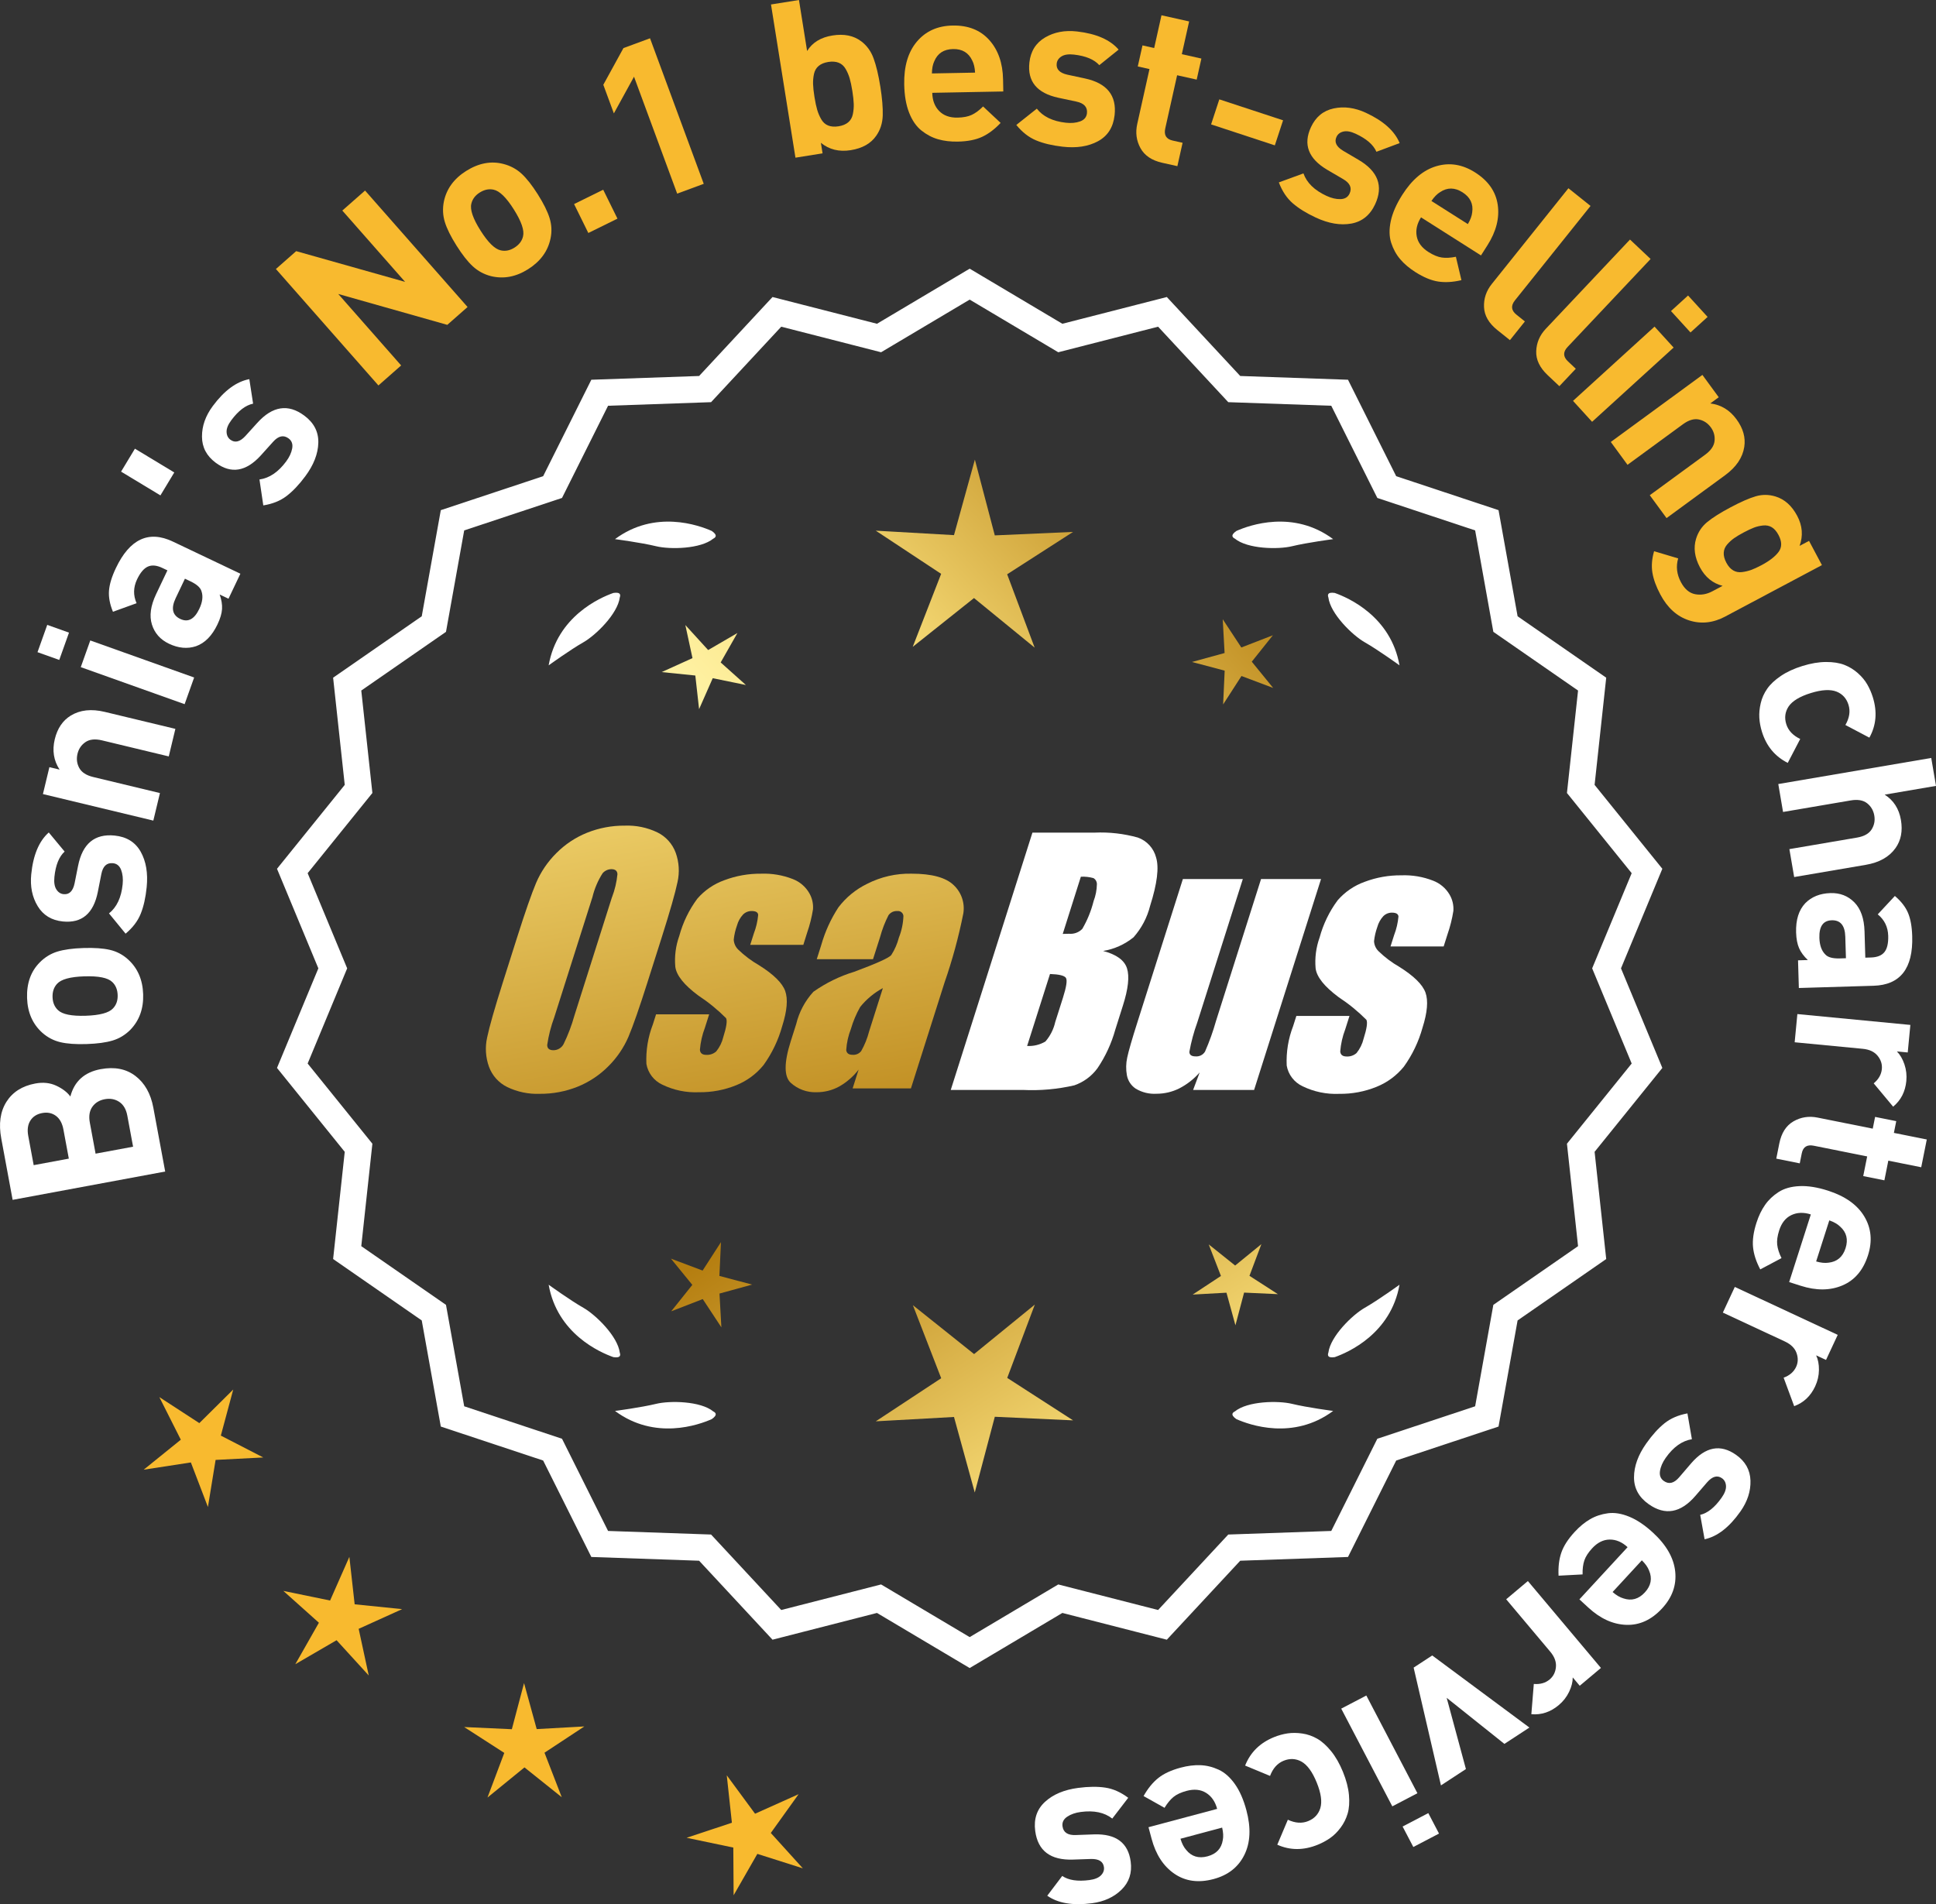 <?xml version="1.0" encoding="UTF-8"?>
<svg id="Layer_2" data-name="Layer 2" xmlns="http://www.w3.org/2000/svg" xmlns:xlink="http://www.w3.org/1999/xlink" viewBox="0 0 175.307 172.449">
  <rect x="0" y="0" width="175.307" height="172.449" fill="#333333" stroke="none"/>
  <defs>
    <style>
      .cls-1 {
        fill: url(#linear-gradient-8);
      }

      .cls-2 {
        fill: url(#linear-gradient-7);
      }

      .cls-3 {
        fill: url(#linear-gradient-5);
      }

      .cls-4 {
        fill: url(#linear-gradient-6);
      }

      .cls-5 {
        fill: url(#linear-gradient-9);
      }

      .cls-6 {
        fill: url(#linear-gradient-4);
      }

      .cls-7 {
        fill: url(#linear-gradient-3);
      }

      .cls-8 {
        fill: url(#linear-gradient-2);
      }

      .cls-9 {
        fill: url(#linear-gradient);
      }

      .cls-10 {
        fill: #f8ba2f;
      }

      .cls-11 {
        fill: #fff;
      }
    </style>
    <linearGradient id="linear-gradient" x1="114.158" y1="197.322" x2="62.732" y2="114.803" gradientUnits="userSpaceOnUse">
      <stop offset="0" stop-color="#f9df7b"/>
      <stop offset=".279" stop-color="#b57e10"/>
      <stop offset=".323" stop-color="#c89d38"/>
      <stop offset=".417" stop-color="#efda86"/>
      <stop offset=".46" stop-color="#fff3a6"/>
      <stop offset=".642" stop-color="#f9df7b"/>
      <stop offset="1" stop-color="#b57e10"/>
    </linearGradient>
    <linearGradient id="linear-gradient-2" x1="127.405" y1="189.066" x2="75.98" y2="106.547" xlink:href="#linear-gradient"/>
    <linearGradient id="linear-gradient-3" x1="148.932" y1="175.651" x2="97.507" y2="93.131" xlink:href="#linear-gradient"/>
    <linearGradient id="linear-gradient-4" x1="48.72" y1="65.272" x2="80.412" y2="236.29" gradientUnits="userSpaceOnUse">
      <stop offset="0" stop-color="#f9df7b"/>
      <stop offset=".279" stop-color="#b57e10"/>
      <stop offset=".284" stop-color="#e5c25b"/>
      <stop offset=".286" stop-color="#f9df7b"/>
      <stop offset=".46" stop-color="#fff3a6"/>
      <stop offset=".642" stop-color="#f9df7b"/>
      <stop offset="1" stop-color="#b57e10"/>
    </linearGradient>
    <linearGradient id="linear-gradient-5" x1="61.228" y1="62.954" x2="92.92" y2="233.972" xlink:href="#linear-gradient-4"/>
    <linearGradient id="linear-gradient-6" x1="73.853" y1="60.614" x2="105.545" y2="231.633" xlink:href="#linear-gradient-4"/>
    <linearGradient id="linear-gradient-7" x1="53.167" y1="114.673" x2="118.943" y2="53.68" xlink:href="#linear-gradient"/>
    <linearGradient id="linear-gradient-8" x1="30.948" y1="90.711" x2="96.724" y2="29.719" xlink:href="#linear-gradient"/>
    <linearGradient id="linear-gradient-9" x1="38.004" y1="98.32" x2="103.78" y2="37.328" xlink:href="#linear-gradient"/>
  </defs>
  <g id="Layer_1-2" data-name="Layer 1">
    <g>
      <g>
        <polygon class="cls-10" points="21.119 125.84 18.05 128.882 14.428 126.525 16.373 130.384 13.012 133.1 17.283 132.443 18.828 136.479 19.523 132.214 23.838 131.992 19.997 130.013 21.119 125.84"/>
        <polygon class="cls-10" points="32.115 145.29 31.635 140.995 29.89 144.948 25.657 144.077 28.877 146.959 26.741 150.716 30.477 148.543 33.39 151.736 32.478 147.511 36.414 145.728 32.115 145.29"/>
        <polygon class="cls-10" points="48.599 156.592 47.453 152.425 46.348 156.603 42.031 156.406 45.663 158.748 44.141 162.792 47.49 160.062 50.867 162.76 49.305 158.73 52.914 156.352 48.599 156.592"/>
        <polygon class="cls-10" points="69.797 165.999 72.314 162.487 68.372 164.256 65.809 160.776 66.274 165.073 62.173 166.435 66.402 167.321 66.43 171.642 68.579 167.893 72.698 169.202 69.797 165.999"/>
      </g>
      <g>
        <path class="cls-11" d="M87.805,150.701l-8.345-4.961-9.405,2.409-6.61-7.111-9.703-.338-4.338-8.685-9.214-3.058-1.716-9.556-7.98-5.53,1.046-9.652-6.098-7.554,3.723-8.967-3.723-8.967,6.098-7.554-1.046-9.652,7.98-5.53,1.716-9.556,9.214-3.058,4.338-8.685,9.703-.338,6.61-7.111,9.405,2.409,8.345-4.961,8.345,4.961,9.405-2.409,6.61,7.111,9.703.338,4.338,8.685,9.214,3.058,1.716,9.556,7.98,5.53-1.046,9.652,6.098,7.554-3.723,8.967,3.723,8.967-6.098,7.554,1.046,9.652-7.98,5.53-1.716,9.556-9.214,3.058-4.338,8.685-9.703.338-6.61,7.111-9.405-2.409-8.345,4.961ZM79.735,143.825l8.07,4.797,8.07-4.797,9.095,2.329,6.392-6.877,9.383-.327,4.195-8.399,8.91-2.957,1.659-9.241,7.716-5.348-1.011-9.334,5.897-7.305-3.6-8.671,3.6-8.671-5.897-7.305,1.011-9.334-7.716-5.348-1.659-9.241-8.91-2.957-4.195-8.399-9.383-.327-6.392-6.877-9.095,2.329-8.07-4.797-8.07,4.797-9.095-2.329-6.392,6.877-9.383.327-4.195,8.399-8.91,2.957-1.659,9.241-7.716,5.348,1.011,9.334-5.897,7.305,3.6,8.671-3.6,8.671,5.897,7.305-1.011,9.334,7.716,5.348,1.659,9.241,8.91,2.957,4.195,8.399,9.383.327,6.392,6.877,9.095-2.329Z"/>
        <path class="cls-11" d="M87.805,151.063l-8.394-4.99-9.459,2.423-6.647-7.152-9.759-.34-4.363-8.735-9.268-3.076-1.726-9.61-8.025-5.562,1.052-9.708-6.134-7.598,3.745-9.018-3.745-9.018,6.134-7.598-1.052-9.708,8.025-5.562,1.726-9.61,9.268-3.076,4.363-8.735,9.759-.34,6.647-7.152,9.459,2.423,8.394-4.99,8.393,4.99,9.459-2.423,6.647,7.152,9.759.34,4.364,8.735,9.267,3.076,1.726,9.61,8.025,5.562-1.052,9.708,6.134,7.598-3.744,9.018,3.744,9.018-6.134,7.598,1.052,9.708-8.025,5.562-1.726,9.61-9.267,3.076-4.364,8.735-9.759.34-6.647,7.152-9.459-2.423-8.393,4.99ZM79.507,145.407l8.298,4.933,8.297-4.933,9.352,2.395,6.571-7.07,9.647-.336,4.313-8.636,9.161-3.041,1.706-9.501,7.934-5.499-1.04-9.597,6.063-7.511-3.701-8.915,3.701-8.915-6.063-7.511,1.04-9.597-7.934-5.499-1.706-9.501-9.161-3.041-4.313-8.636-9.647-.336-6.571-7.07-9.352,2.395-8.297-4.933-8.298,4.933-9.352-2.395-6.571,7.07-9.647.336-4.312,8.636-9.162,3.041-1.706,9.501-7.934,5.499,1.04,9.597-6.063,7.511,3.702,8.915-3.702,8.915,6.063,7.511-1.04,9.597,7.934,5.499,1.706,9.501,9.162,3.041,4.312,8.636,9.647.336,6.571,7.07,9.352-2.395ZM87.805,148.984l-8.118-4.826-9.148,2.343-6.43-6.917-9.438-.329-4.221-8.448-8.963-2.975-1.669-9.295-7.763-5.38,1.018-9.389-5.933-7.348,3.622-8.722-3.622-8.722,5.933-7.348-1.018-9.389,7.763-5.38,1.669-9.295,8.963-2.975,4.221-8.448,9.438-.329,6.43-6.917,9.148,2.343,8.118-4.826,8.117,4.826,9.148-2.343,6.43,6.917,9.438.329,4.221,8.448,8.964,2.975,1.668,9.295,7.763,5.38-1.018,9.389,5.933,7.349-3.622,8.722,3.622,8.722-5.933,7.349,1.018,9.389-7.763,5.38-1.668,9.295-8.964,2.975-4.221,8.448-9.438.329-6.43,6.917-9.148-2.343-8.117,4.826ZM79.783,143.492l8.022,4.769,8.021-4.769,9.041,2.315,6.354-6.835,9.327-.325,4.17-8.349,8.858-2.94,1.648-9.186,7.671-5.316-1.006-9.278,5.862-7.262-3.579-8.619,3.579-8.619-5.862-7.262,1.006-9.278-7.671-5.316-1.648-9.186-8.858-2.94-4.17-8.349-9.327-.325-6.354-6.835-9.041,2.315-8.021-4.769-8.022,4.769-9.041-2.315-6.354,6.835-9.327.325-4.17,8.349-8.857,2.94-1.649,9.186-7.671,5.316,1.006,9.278-5.862,7.262,3.579,8.619-3.579,8.619,5.862,7.262-1.006,9.278,7.671,5.316,1.649,9.186,8.857,2.94,4.17,8.349,9.327.325,6.354,6.835,9.041-2.315Z"/>
      </g>
      <g>
        <polygon class="cls-9" points="65.143 115.552 65.284 112.491 63.623 115.066 60.755 113.987 62.691 116.362 60.778 118.756 63.635 117.649 65.321 120.207 65.151 117.148 68.106 116.336 65.143 115.552"/>
        <polygon class="cls-8" points="93.704 118.147 88.205 122.629 82.663 118.201 85.226 124.816 79.302 128.719 86.385 128.325 88.266 135.165 90.081 128.307 97.168 128.632 91.206 124.787 93.704 118.147"/>
        <polygon class="cls-7" points="113.14 115.542 114.219 112.674 111.844 114.61 109.45 112.697 110.557 115.554 107.998 117.24 111.058 117.07 111.87 120.024 112.654 117.062 115.715 117.202 113.14 115.542"/>
      </g>
      <g>
        <path class="cls-11" d="M111.813,127.826c-.114.057-.184.124-.207.201-.001.001-.002.002-.003.003.001 0.0.001 0.0.002.001-.036.131.066.291.35.488,1.179.524,5.149,1.947,8.764-.74,0,0-2.348-.308-3.726-.643-1.249-.304-4.027-.256-5.179.691Z"/>
        <path class="cls-11" d="M120.273,122.788c0.0.001-0.0.003,0,.004.001-0.0.001-0.0.002-.001.063.12.248.166.589.115,1.217-.428,5.08-2.121,5.862-6.557,0,0-1.918,1.389-3.15,2.091-1.117.637-3.103,2.579-3.29,4.059-.043.12-.049.217-.013.288Z"/>
      </g>
      <g>
        <path class="cls-11" d="M64.594,127.826c.114.057.184.124.207.201.001.001.002.002.003.003-.001 0-.001 0-.002.001.036.131-.066.291-.35.488-1.179.524-5.149,1.947-8.764-.74,0,0,2.348-.308,3.726-.643,1.249-.304,4.027-.256,5.179.691Z"/>
        <path class="cls-11" d="M56.134,122.788c-0.0.001 0.0.003,0,.004-.001-0-.001-0-.002-.001-.063.12-.248.166-.589.115-1.217-.428-5.08-2.121-5.862-6.557,0,0,1.918,1.389,3.15,2.091,1.117.637,3.103,2.579,3.29,4.059.043.12.049.217.013.288Z"/>
      </g>
      <g>
        <path class="cls-11" d="M64.594,48.779c.114-.057.184-.124.207-.201.001-.001.002-.002.003-.003-.001-0-.001-0-.002-.001.036-.131-.066-.291-.35-.488-1.179-.524-5.149-1.947-8.764.74,0,0,2.348.308,3.726.643,1.249.304,4.027.256,5.179-.691Z"/>
        <path class="cls-11" d="M56.134,53.817c-0-.001 0-.003,0-.004-.001 0-.001 0-.002.001-.063-.12-.248-.166-.589-.115-1.217.428-5.08,2.121-5.862,6.557,0,0,1.918-1.389,3.15-2.091,1.117-.637,3.103-2.579,3.29-4.059.043-.12.049-.217.013-.288Z"/>
      </g>
      <g>
        <path class="cls-11" d="M111.813,48.779c-.114-.057-.184-.124-.207-.201-.001-.001-.002-.002-.003-.003.001-0.0.001-0.0.002-.001-.036-.131.066-.291.35-.488,1.179-.524,5.149-1.947,8.764.74,0,0-2.348.308-3.726.643-1.249.304-4.027.256-5.179-.691Z"/>
        <path class="cls-11" d="M120.273,53.817c0-.001-0-.003,0-.004.001 0.0.001 0.0.002.001.063-.12.248-.166.589-.115,1.217.428,5.08,2.121,5.862,6.557,0,0-1.918-1.389-3.15-2.091-1.117-.637-3.103-2.579-3.29-4.059-.043-.12-.049-.217-.013-.288Z"/>
      </g>
      <g id="Group_4" data-name="Group 4">
        <g id="Group_1" data-name="Group 1">
          <path id="Path_1" data-name="Path 1" class="cls-6" d="M58.646,88.909c-.743,2.341-1.321,3.999-1.734,4.975-.429.998-1.045,1.904-1.814,2.67-.793.803-1.741,1.435-2.787,1.858-1.09.438-2.256.658-3.431.648-1.017.039-2.027-.171-2.945-.611-.769-.376-1.363-1.035-1.657-1.839-.308-.854-.365-1.778-.165-2.663.198-.958.677-2.638,1.438-5.039l1.265-3.987c.743-2.341,1.321-3.999,1.734-4.975.429-.998,1.045-1.904,1.814-2.67.793-.803,1.741-1.435,2.787-1.858,1.091-.437,2.256-.656,3.431-.646,1.017-.039,2.027.171,2.945.611.768.377,1.362,1.036,1.657,1.84.308.854.365,1.778.165,2.663-.198.958-.677,2.637-1.438,5.037l-1.266,3.986ZM55.42,81.251c.255-.669.42-1.369.49-2.082-.014-.303-.197-.454-.548-.454-.305.003-.593.136-.794.366-.426.665-.737,1.397-.922,2.166l-3.456,10.883c-.3.811-.515,1.65-.64,2.506,0,.319.194.476.565.476.383-.001.734-.212.915-.548.408-.836.739-1.708.988-2.604l3.398-10.71.003.003Z"/>
          <path id="Path_2" data-name="Path 2" class="cls-3" d="M72.744,85.567h-4.81l.329-1.035c.208-.538.339-1.102.391-1.676-.018-.234-.216-.351-.592-.351-.295-.003-.578.115-.785.325-.254.277-.438.611-.538.973-.15.416-.25.849-.298,1.289.015.339.158.661.399.9.569.552,1.206,1.031,1.894,1.425,1.317.827,2.106,1.604,2.367,2.33.259.728.172,1.789-.271,3.182-.35,1.263-.919,2.454-1.683,3.518-.654.81-1.504,1.439-2.469,1.829-1.077.439-2.23.656-3.393.64-1.148.051-2.29-.186-3.322-.691-.755-.353-1.289-1.052-1.43-1.873-.055-1.217.143-2.433.582-3.57l.293-.922h4.808l-.384,1.21c-.246.642-.398,1.316-.454,2.001.022.307.216.461.574.461.33.02.655-.092.903-.311.308-.381.527-.826.64-1.302.289-.911.373-1.482.251-1.712-.764-.766-1.605-1.451-2.509-2.045-1.291-.958-1.987-1.829-2.088-2.612-.083-.943.039-1.893.359-2.784.329-1.218.883-2.363,1.634-3.376.659-.761,1.503-1.338,2.45-1.676,1.062-.401,2.19-.6,3.325-.589.978-.037,1.953.127,2.864.483.631.24,1.16.689,1.498,1.273.258.444.376.955.34,1.467-.114.719-.291,1.427-.53,2.114l-.348,1.111v-.008Z"/>
          <path id="Path_3" data-name="Path 3" class="cls-4" d="M79.054,86.867h-5.095l.406-1.28c.343-1.213.869-2.366,1.559-3.42.686-.899,1.573-1.626,2.59-2.122,1.245-.636,2.629-.953,4.027-.922,1.836,0,3.11.347,3.822,1.042.696.657,1.021,1.616.867,2.561-.422,2.122-.99,4.212-1.701,6.255l-3.043,9.588h-5.279l.542-1.701c-.481.626-1.083,1.149-1.771,1.536-.626.339-1.326.515-2.038.512-.862.033-1.703-.275-2.341-.856-.611-.57-.611-1.82,0-3.75l.498-1.571c.264-1.09.8-2.096,1.558-2.923,1.131-.798,2.383-1.411,3.707-1.814,2.019-.75,3.134-1.252,3.343-1.508.313-.488.546-1.023.691-1.584.247-.621.386-1.28.41-1.948-.017-.269-.248-.473-.517-.457-.011.001-.021.002-.032.003-.317-.024-.622.121-.805.381-.322.631-.577,1.295-.761,1.979l-.638,1.997ZM79.945,89.485c-.793.427-1.493,1.009-2.056,1.712-.356.627-.637,1.293-.838,1.986-.24.612-.383,1.257-.424,1.913.033.285.223.432.582.432.297.022.586-.104.772-.337.316-.559.557-1.156.717-1.778l1.247-3.928Z"/>
        </g>
        <g id="Group_3" data-name="Group 3">
          <path id="Path_7" data-name="Path 7" class="cls-11" d="M93.481,75.405h5.641c1.319-.059,2.639.092,3.91.446.817.29,1.437.967,1.654,1.807.278.907.098,2.367-.542,4.379-.264,1.057-.78,2.035-1.503,2.849-.794.644-1.742,1.07-2.751,1.236,1.207.319,1.928.841,2.162,1.576s.11,1.862-.373,3.376l-.684,2.162c-.345,1.246-.89,2.429-1.613,3.501-.526.72-1.258,1.262-2.1,1.554-1.523.352-3.088.492-4.649.417h-6.541l7.396-23.304h-.007ZM95.08,88.204l-2.073,6.522c.579.032,1.154-.108,1.654-.402.44-.507.747-1.115.893-1.771l.691-2.173c.318-.999.411-1.603.278-1.814-.132-.212-.611-.329-1.445-.359l.003-.004ZM97.874,79.395l-1.642,5.183c.245-.011.435-.014.57-.014.446.042.887-.119,1.2-.44.459-.785.804-1.631,1.024-2.513.188-.49.289-1.008.3-1.532.004-.229-.116-.442-.314-.556-.368-.102-.75-.144-1.131-.126l-.007-.002Z"/>
          <path id="Path_8" data-name="Path 8" class="cls-11" d="M119.621,79.609l-6.061,19.1h-5.523l.596-1.588c-.519.596-1.147,1.088-1.851,1.449-.638.318-1.342.484-2.056.483-.66.041-1.318-.12-1.885-.461-.422-.281-.712-.723-.801-1.222-.094-.527-.084-1.068.03-1.591.114-.552.428-1.65.951-3.288l4.09-12.884h5.428l-4.126,12.997c-.313.861-.551,1.747-.713,2.648,0,.278.183.417.56.417.344.031.676-.137.856-.432.396-.901.729-1.829.995-2.776l4.079-12.854h5.428l.003.003Z"/>
          <path id="Path_9" data-name="Path 9" class="cls-11" d="M130.722,85.714h-4.81l.329-1.035c.208-.538.339-1.102.391-1.676-.018-.234-.216-.351-.592-.351-.295-.003-.578.115-.784.325-.254.277-.438.611-.538.973-.15.416-.249.848-.297,1.287.015.339.158.661.399.9.569.553,1.205,1.032,1.893,1.426,1.317.827,2.106,1.604,2.367,2.33.259.728.172,1.789-.271,3.182-.35,1.263-.919,2.454-1.683,3.518-.654.809-1.504,1.439-2.469,1.829-1.077.439-2.23.656-3.393.64-1.148.051-2.29-.186-3.322-.691-.755-.353-1.289-1.052-1.43-1.873-.055-1.217.143-2.433.582-3.57l.293-.922h4.81l-.384,1.211c-.246.642-.398,1.316-.454,2.001.022.307.216.461.574.461.33.02.655-.092.903-.311.308-.381.527-.826.64-1.302.289-.911.373-1.482.251-1.712-.764-.766-1.605-1.451-2.509-2.045-1.291-.958-1.987-1.829-2.088-2.612-.083-.943.039-1.893.359-2.784.329-1.218.883-2.363,1.634-3.376.659-.761,1.503-1.338,2.45-1.676,1.062-.401,2.19-.6,3.325-.589.978-.037,1.953.127,2.864.483.632.239,1.163.689,1.503,1.273.258.444.376.955.34,1.467-.114.719-.291,1.427-.53,2.114l-.351,1.108-.004-.005Z"/>
        </g>
      </g>
      <g>
        <path class="cls-11" d="M9.122,96.826c1.255-.233,2.304-.026,3.146.62.843.646,1.382,1.603,1.617,2.871l1.073,5.781-13.814,2.565-1.028-5.549c-.249-1.332-.093-2.442.465-3.328.559-.886,1.432-1.44,2.621-1.661.699-.13,1.33-.063,1.894.2.564.263.989.589,1.275.978.36-1.378,1.277-2.204,2.752-2.478ZM5.059,101.052c-.349-.257-.763-.34-1.241-.251-.479.089-.834.316-1.067.68-.233.365-.298.832-.191,1.4l.49,2.639,3.182-.591-.49-2.638c-.105-.569-.333-.982-.682-1.238ZM10.795,99.787c-.379-.251-.816-.33-1.309-.239-.491.091-.867.322-1.126.691-.259.369-.334.845-.226,1.427l.521,2.813,3.396-.63-.522-2.813c-.108-.582-.353-.998-.734-1.249Z"/>
        <path class="cls-11" d="M7.556,85.856c.986-.032,1.788.024,2.405.169.616.145,1.161.433,1.636.865.869.788,1.323,1.839,1.366,3.154.042,1.302-.345,2.374-1.159,3.216-.46.462-.992.786-1.598.97-.605.184-1.396.292-2.37.323-.972.031-1.763-.025-2.373-.17-.61-.145-1.16-.433-1.646-.865-.869-.788-1.323-1.833-1.366-3.134-.043-1.341.343-2.42,1.159-3.236.46-.462.988-.785,1.587-.969.601-.184,1.387-.292,2.359-.323ZM7.638,88.42c-1.273.041-2.096.265-2.465.672-.292.312-.431.718-.414,1.218.016.487.18.876.491,1.169.395.382,1.229.552,2.504.511,1.289-.042,2.117-.266,2.485-.673.294-.312.432-.711.415-1.198-.016-.499-.179-.896-.491-1.188-.395-.382-1.235-.552-2.525-.51Z"/>
        <path class="cls-11" d="M10.379,75.671c1.087.109,1.874.598,2.362,1.466.487.869.667,1.938.541,3.208-.095.943-.273,1.745-.539,2.405-.264.661-.722,1.263-1.371,1.806l-1.502-1.836c.705-.564,1.116-1.441,1.236-2.633.05-.497.003-.931-.137-1.303-.142-.371-.39-.574-.743-.61-.562-.056-.912.272-1.05.986l-.322,1.633c-.394,1.944-1.446,2.83-3.162,2.658-1.021-.103-1.781-.565-2.28-1.389-.499-.824-.693-1.785-.583-2.885.173-1.741.704-3.003,1.588-3.787l1.435,1.73c-.51.464-.818,1.233-.926,2.307-.048.484.01.857.176,1.118.164.261.385.406.659.433.511.051.842-.273.991-.972l.318-1.594c.399-2.009,1.502-2.923,3.309-2.742Z"/>
        <path class="cls-11" d="M15.881,66.009l-.599,2.494-6.044-1.453c-.627-.15-1.127-.098-1.499.157s-.613.607-.72,1.055c-.111.46-.059.889.157,1.286s.638.671,1.265.821l6.042,1.453-.599,2.494-9.997-2.403.586-2.437.922.221c-.534-.819-.68-1.733-.437-2.743.235-.985.72-1.701,1.449-2.148.842-.515,1.869-.626,3.085-.334l6.388,1.536Z"/>
        <path class="cls-11" d="M6.248,57.294l-.882,2.472-1.97-.703.882-2.472,1.97.703ZM17.58,61.355l-.862,2.417-9.404-3.354.861-2.416,9.405,3.354Z"/>
        <path class="cls-11" d="M21.767,51.958l-1.076,2.263-.802-.382c.169.473.241.912.217,1.315-.025.404-.162.867-.411,1.389-.491,1.033-1.14,1.694-1.947,1.98-.777.257-1.594.181-2.449-.226-.783-.373-1.297-.953-1.543-1.74-.245-.786-.118-1.702.379-2.748l1.025-2.156-.463-.22c-.511-.243-.947-.283-1.309-.12-.362.163-.687.547-.976,1.153-.344.725-.36,1.446-.045,2.163l-2.139.774c-.284-.688-.404-1.325-.359-1.908.045-.583.252-1.267.626-2.051,1.254-2.637,2.975-3.436,5.16-2.396l6.111,2.908ZM17.245,52.646l-.499-.238-.839,1.764c-.435.915-.296,1.542.416,1.881.7.334,1.275.031,1.721-.907.289-.606.357-1.133.207-1.584-.088-.334-.424-.639-1.006-.916Z"/>
        <path class="cls-11" d="M15.781,42.787l-1.254,2.077-3.563-2.152,1.254-2.078,3.563,2.153Z"/>
        <path class="cls-11" d="M27.55,37.635c.877.651,1.301,1.474,1.274,2.47-.027.996-.42,2.006-1.182,3.03-.564.761-1.131,1.357-1.696,1.788-.565.432-1.267.714-2.104.847l-.347-2.347c.895-.123,1.698-.665,2.412-1.626.298-.401.481-.797.551-1.188s-.039-.692-.324-.904c-.454-.337-.924-.235-1.407.307l-1.114,1.237c-1.336,1.467-2.694,1.686-4.078.659-.825-.612-1.24-1.399-1.245-2.362-.006-.963.32-1.888.979-2.775,1.043-1.405,2.145-2.216,3.308-2.435l.342,2.22c-.675.138-1.335.639-1.978,1.505-.291.391-.432.741-.424,1.05.009.309.123.546.345.711.412.306.861.197,1.349-.326l1.091-1.205c1.374-1.519,2.79-1.738,4.248-.655Z"/>
        <path class="cls-10" d="M42.339,27.803l-1.836,1.617-9.875-2.797,5.696,6.473-2.058,1.812-9.283-10.546,1.837-1.617,9.861,2.782-5.684-6.458,2.059-1.812,9.282,10.546Z"/>
        <path class="cls-10" d="M48.697,17.596c.526.834.884,1.554,1.07,2.159.188.605.216,1.222.083,1.85-.24,1.147-.917,2.072-2.03,2.775-1.1.695-2.221.904-3.36.628-.63-.162-1.179-.458-1.645-.887s-.958-1.056-1.477-1.879c-.521-.823-.873-1.534-1.057-2.134-.184-.599-.214-1.219-.088-1.858.24-1.147.911-2.069,2.013-2.764,1.136-.716,2.261-.929,3.378-.638.63.162,1.177.455,1.64.878.462.424.952,1.048,1.473,1.871ZM46.527,18.965c-.681-1.079-1.29-1.674-1.828-1.786-.417-.094-.837-.008-1.26.258-.411.26-.664.599-.759,1.016-.13.533.146,1.34.826,2.418.688,1.09,1.302,1.691,1.839,1.803.417.095.832.011,1.243-.248.423-.267.681-.609.775-1.026.131-.533-.148-1.345-.837-2.436Z"/>
        <path class="cls-10" d="M55.912,19.801l-2.638,1.3-1.29-2.62,2.637-1.3,1.291,2.62Z"/>
        <path class="cls-10" d="M63.725,16.648l-2.406.888-3.908-10.589-1.824,3.323-.956-2.592,1.823-3.323,2.407-.888,4.864,13.181Z"/>
        <path class="cls-10" d="M79.714,7.837c.167,1.052.24,1.927.219,2.623-.023.696-.219,1.307-.588,1.832-.486.704-1.257,1.14-2.308,1.308-1.054.168-1.955-.054-2.705-.667l.152.955-2.455.392-2.214-13.875,2.532-.404.737,4.618c.478-.769,1.241-1.237,2.294-1.405s1.919.007,2.603.524c.514.384.89.904,1.127,1.559.238.655.439,1.501.605,2.541ZM77.307,9.41c-.009-.311-.053-.701-.126-1.169-.075-.468-.156-.851-.244-1.15s-.209-.583-.366-.851c-.154-.268-.365-.455-.628-.559-.264-.104-.577-.128-.94-.07s-.655.178-.871.359c-.219.182-.359.424-.425.727-.064.303-.092.611-.082.922.01.312.052.701.127,1.169.075.467.156.851.244,1.15.087.299.209.586.366.861s.367.465.631.569c.263.105.576.128.939.07.364-.058.654-.177.872-.359.218-.181.358-.427.422-.737.063-.31.092-.621.081-.932Z"/>
        <path class="cls-10" d="M90.851,8.284l-6.432.122c.012.685.22,1.233.623,1.646.403.414.959.614,1.669.6.526-.01.955-.094,1.288-.251.332-.157.674-.411,1.021-.759l1.588,1.489c-.542.576-1.104.998-1.684,1.266-.581.268-1.312.41-2.192.427-.658.012-1.254-.058-1.79-.213-.536-.154-1.037-.417-1.505-.791-.468-.373-.84-.912-1.116-1.617s-.424-1.558-.443-2.557c-.031-1.644.352-2.938,1.15-3.88.797-.943,1.874-1.427,3.229-1.453,1.406-.027,2.514.41,3.321,1.309.806.899,1.224,2.092,1.251,3.578l.021,1.085ZM88.293,6.576c-.021-.447-.108-.813-.258-1.1-.33-.704-.908-1.049-1.736-1.033-.829.016-1.395.382-1.696,1.098-.14.292-.212.662-.217,1.11l3.907-.074Z"/>
        <path class="cls-10" d="M100.925,10.449c-.124,1.085-.624,1.865-1.499,2.34-.876.476-1.947.641-3.215.495-.941-.108-1.741-.299-2.396-.573-.658-.274-1.254-.74-1.787-1.396l1.857-1.475c.554.713,1.425,1.137,2.614,1.273.497.057.932.017,1.305-.118.373-.136.58-.381.62-.733.065-.562-.259-.917-.97-1.065l-1.628-.346c-1.938-.421-2.809-1.487-2.612-3.199.116-1.02.591-1.772,1.421-2.26.831-.487,1.795-.668,2.893-.542,1.738.199,2.993.748,3.764,1.644l-1.75,1.408c-.458-.516-1.222-.835-2.293-.958-.484-.056-.858-.002-1.121.159-.263.162-.411.38-.443.655-.058.51.262.844.958,1.004l1.59.341c2.003.428,2.9,1.544,2.693,3.348Z"/>
        <path class="cls-10" d="M106.614,15.048l-1.368-.305c-.949-.212-1.608-.656-1.977-1.331-.369-.676-.465-1.405-.29-2.188l1.108-4.969-1.06-.237.427-1.906,1.059.237.661-2.966,2.504.559-.662,2.966,1.772.395-.426,1.907-1.772-.395-1.074,4.814c-.134.604.087.97.665,1.099l.905.202-.473,2.118Z"/>
        <path class="cls-10" d="M115.438,13.165l-5.772-1.899.744-2.268,5.774,1.898-.746,2.268Z"/>
        <path class="cls-10" d="M124.521,18.498c-.461.99-1.181,1.573-2.162,1.75-.98.176-2.05-.005-3.207-.542-.858-.399-1.558-.832-2.095-1.299-.538-.467-.956-1.096-1.256-1.888l2.227-.815c.303.851.996,1.528,2.082,2.031.453.211.879.31,1.276.298.396-.012.669-.178.818-.5.239-.513.044-.952-.586-1.316l-1.438-.841c-1.706-1.01-2.196-2.296-1.472-3.859.432-.931,1.118-1.497,2.061-1.698.941-.201,1.913-.069,2.916.396,1.587.736,2.605,1.651,3.055,2.744l-2.104.786c-.271-.634-.896-1.177-1.875-1.631-.442-.205-.814-.272-1.115-.201-.3.071-.509.231-.625.482-.216.465-.019.883.593,1.254l1.401.824c1.768,1.037,2.268,2.379,1.505,4.026Z"/>
        <path class="cls-10" d="M134.106,23.132l-5.431-3.448c-.366.577-.495,1.15-.389,1.717.108.567.462,1.041,1.061,1.421.445.282.849.449,1.214.501.364.052.788.029,1.271-.069l.502,2.118c-.77.181-1.47.223-2.101.126-.634-.097-1.32-.382-2.064-.854-.557-.353-1.014-.741-1.376-1.165-.361-.424-.635-.921-.819-1.49-.184-.569-.196-1.224-.038-1.965.158-.741.506-1.533,1.042-2.377.881-1.388,1.914-2.255,3.1-2.601,1.188-.346,2.351-.156,3.495.57,1.188.754,1.871,1.729,2.047,2.924s-.134,2.42-.931,3.675l-.582.916ZM132.915,20.295c.229-.385.361-.738.394-1.06.114-.769-.179-1.375-.878-1.82-.7-.444-1.373-.451-2.021-.021-.277.167-.541.436-.793.806l3.299,2.094Z"/>
        <path class="cls-10" d="M136.726,30.804l-1.14-.912c-.771-.617-1.173-1.309-1.206-2.078-.034-.768.2-1.466.7-2.092l6.942-8.674,2.003,1.603-6.844,8.55c-.387.483-.343.914.13,1.292l.771.617-1.356,1.695Z"/>
        <path class="cls-10" d="M141.202,34.974l-1.062-1.002c-.719-.677-1.063-1.4-1.034-2.168.029-.769.318-1.445.869-2.029l7.623-8.081,1.866,1.76-7.515,7.966c-.425.45-.416.882.023,1.298l.718.677-1.489,1.579Z"/>
        <path class="cls-10" d="M144.166,38.2l-1.728-1.896,7.382-6.724,1.728,1.896-7.382,6.724ZM153.077,30.109l-1.767-1.94,1.546-1.408,1.769,1.94-1.548,1.408Z"/>
        <path class="cls-10" d="M150.906,46.918l-1.516-2.07,5.017-3.671c.52-.381.802-.796.849-1.245.046-.449-.067-.86-.338-1.231-.281-.382-.643-.619-1.085-.711s-.922.052-1.443.433l-5.016,3.672-1.514-2.07,8.295-6.072,1.479,2.022-.763.56c.969.122,1.761.602,2.374,1.441.599.817.832,1.649.701,2.495-.15.974-.729,1.831-1.739,2.569l-5.302,3.881Z"/>
        <path class="cls-10" d="M156.232,55.831c-1.104.587-2.199.704-3.288.352-1.089-.352-1.954-1.133-2.596-2.341-.384-.72-.624-1.382-.722-1.986s-.046-1.249.154-1.937l2.18.651c-.211.723-.129,1.439.248,2.148.333.627.762.991,1.285,1.093.523.102,1.047.013,1.568-.265l.924-.491c-.895-.225-1.578-.784-2.055-1.678-.481-.906-.598-1.768-.348-2.587.186-.605.519-1.106,1-1.504.48-.397,1.187-.843,2.116-1.338.929-.494,1.69-.828,2.284-1.002.591-.174,1.19-.168,1.796.017.818.25,1.472.834,1.96,1.752.475.894.548,1.802.218,2.722l.854-.454,1.168,2.195-8.747,4.651ZM159.488,51.194c.732-.389,1.255-.793,1.567-1.213.313-.42.31-.932-.012-1.536-.173-.325-.374-.557-.604-.695-.231-.138-.495-.192-.791-.161-.296.031-.574.097-.834.197-.259.101-.562.244-.912.429-.347.185-.636.357-.865.516-.228.159-.439.35-.634.572-.195.222-.3.472-.316.749-.017.277.062.578.234.904s.379.559.617.699c.239.141.506.193.799.156.294-.037.571-.103.834-.197.262-.095.567-.235.916-.42Z"/>
        <path class="cls-11" d="M161.883,69.089c-1.156-.579-1.938-1.521-2.341-2.829-.128-.415-.206-.832-.232-1.25-.025-.419.016-.862.126-1.33.109-.468.307-.904.588-1.307.28-.404.692-.79,1.232-1.156.541-.367,1.194-.669,1.962-.906.766-.237,1.477-.357,2.13-.359.652-.002,1.206.084,1.661.261.453.177.861.426,1.221.748.362.322.647.664.854,1.027.209.362.378.751.506,1.166.408,1.32.303,2.537-.316,3.65l-2.172-1.146c.367-.637.462-1.244.283-1.822-.179-.578-.536-.978-1.072-1.197-.565-.225-1.345-.183-2.337.124-1.006.311-1.678.718-2.019,1.223-.317.484-.388,1.015-.209,1.593.178.578.599,1.026,1.263,1.345l-1.128,2.166Z"/>
        <path class="cls-11" d="M162.464,79.428l-.433-2.529,6.128-1.045c.635-.109,1.073-.354,1.316-.735.241-.382.323-.799.246-1.253-.079-.467-.297-.84-.651-1.12-.355-.28-.851-.365-1.484-.257l-6.129,1.045-.431-2.529,13.85-2.362.431,2.529-4.647.793c.808.516,1.298,1.28,1.471,2.291.171.998.008,1.847-.487,2.545-.569.805-1.47,1.312-2.702,1.522l-6.477,1.105Z"/>
        <path class="cls-11" d="M162.888,89.475l-.074-2.505.888-.027c-.366-.344-.63-.702-.792-1.072-.162-.371-.253-.845-.271-1.423-.034-1.144.242-2.028.829-2.65.575-.584,1.336-.889,2.282-.917.868-.026,1.59.255,2.168.843.577.588.882,1.461.917,2.618l.071,2.386.514-.015c.564-.017.972-.18,1.219-.49s.36-.8.341-1.471c-.023-.802-.34-1.451-.947-1.946l1.55-1.665c.567.483.964.994,1.191,1.534.227.539.354,1.243.379,2.111.088,2.919-1.08,4.415-3.498,4.487l-6.767.203ZM166.599,86.797l.553-.017-.059-1.953c-.03-1.012-.44-1.507-1.229-1.483-.775.023-1.148.554-1.117,1.593.021.67.2,1.172.539,1.504.231.256.67.375,1.313.355Z"/>
        <path class="cls-11" d="M171.426,100.223l-1.76-2.112c.444-.367.69-.799.738-1.297.042-.432-.085-.831-.381-1.196-.295-.365-.744-.577-1.346-.635l-6.168-.592.245-2.554,10.232.983-.238,2.494-.981-.094c.288.292.516.681.681,1.166.164.485.222.99.172,1.514-.094.969-.491,1.743-1.194,2.323Z"/>
        <path class="cls-11" d="M160.844,104.93l.274-1.374c.192-.955.621-1.624,1.288-2.006.667-.383,1.395-.495,2.181-.337l4.993,1.001.212-1.064,1.916.384-.214,1.064,2.979.597-.504,2.515-2.98-.597-.355,1.78-1.916-.384.357-1.78-4.837-.97c-.607-.122-.969.108-1.085.688l-.183.909-2.127-.427Z"/>
        <path class="cls-11" d="M162.01,116.109l1.963-6.126c-.65-.209-1.238-.189-1.759.058-.522.248-.891.709-1.107,1.386-.161.501-.22.935-.179,1.3.042.365.171.77.389,1.212l-1.923,1.021c-.37-.699-.588-1.366-.653-2.002s.037-1.374.306-2.213c.2-.626.46-1.167.78-1.625.318-.457.729-.847,1.232-1.169.505-.323,1.136-.5,1.892-.533.757-.034,1.611.102,2.563.407,1.565.502,2.667,1.282,3.301,2.342.634,1.06.745,2.235.331,3.525-.431,1.341-1.2,2.247-2.312,2.719-1.113.473-2.376.482-3.791.028l-1.033-.331ZM164.453,114.24c.43.124.805.161,1.125.112.772-.084,1.285-.52,1.539-1.31.253-.789.09-1.443-.491-1.96-.23-.226-.558-.414-.98-.562l-1.192,3.721Z"/>
        <path class="cls-11" d="M162.464,127.345l-.954-2.578c.542-.198.918-.523,1.13-.976.183-.393.195-.812.04-1.254-.156-.443-.51-.792-1.057-1.048l-5.617-2.616,1.083-2.325,9.319,4.341-1.059,2.271-.895-.416c.175.372.26.813.253,1.326-.006.512-.12,1.007-.342,1.484-.411.882-1.046,1.479-1.902,1.792Z"/>
        <path class="cls-11" d="M149.297,136.228c-.893-.629-1.338-1.442-1.335-2.438.001-.996.369-2.016,1.104-3.059.547-.774,1.097-1.385,1.652-1.83.555-.446,1.25-.746,2.081-.899l.405,2.337c-.891.145-1.68.707-2.37,1.685-.288.408-.462.809-.521,1.202-.059.393.057.691.348.896.462.326.928.211,1.398-.342l1.083-1.264c1.3-1.5,2.652-1.753,4.061-.76.839.591,1.273,1.368,1.304,2.33.03.962-.273,1.895-.91,2.799-1.007,1.43-2.09,2.269-3.244,2.517l-.398-2.211c.671-.154,1.318-.673,1.939-1.554.28-.398.413-.751.397-1.06-.016-.309-.138-.543-.363-.702-.42-.295-.865-.176-1.34.36l-1.062,1.232c-1.335,1.553-2.744,1.807-4.229.761Z"/>
        <path class="cls-11" d="M143.018,144.843l4.362-4.727c-.502-.464-1.041-.694-1.619-.689-.577.005-1.106.268-1.588.79-.357.387-.593.754-.71,1.104-.117.349-.169.77-.158,1.263l-2.175.115c-.04-.79.043-1.487.252-2.091.208-.604.611-1.23,1.209-1.877.446-.484.91-.865,1.393-1.146.482-.28,1.02-.46,1.612-.539.593-.08,1.239.024,1.939.313.701.288,1.418.772,2.152,1.45,1.209,1.115,1.877,2.287,2.005,3.515.129,1.229-.267,2.34-1.186,3.336-.954,1.034-2.036,1.532-3.242,1.491-1.207-.04-2.357-.564-3.449-1.572l-.798-.736ZM146.022,144.178c.337.294.662.486.972.575.736.25,1.386.07,1.948-.539.562-.609.689-1.271.381-1.984-.114-.303-.332-.611-.651-.923l-2.649,2.871Z"/>
        <path class="cls-11" d="M138.665,155.243l.223-2.74c.575.049,1.054-.086,1.437-.408.332-.279.521-.653.566-1.121.044-.468-.127-.933-.517-1.396l-3.987-4.743,1.964-1.651,6.615,7.87-1.919,1.613-.634-.755c.002.411-.108.847-.331,1.309-.222.461-.534.862-.938,1.2-.745.626-1.571.9-2.479.822Z"/>
        <path class="cls-11" d="M130.48,161.691l-2.474-10.667,1.684-1.101,8.799,6.529-2.263,1.48-5.228-4.173,1.743,6.452-2.262,1.48Z"/>
        <path class="cls-11" d="M121.45,154.739l2.273-1.188,4.626,8.849-2.273,1.188-4.626-8.849ZM127.008,165.416l2.326-1.216.97,1.854-2.326,1.216-.97-1.854Z"/>
        <path class="cls-11" d="M112.747,159.897c.477-1.203,1.349-2.061,2.615-2.576.402-.163.811-.276,1.226-.339.416-.062.861-.059,1.337.011.475.069.926.227,1.353.472.427.245.846.622,1.258,1.129.411.507.769,1.132,1.071,1.876.302.743.483,1.44.542,2.091.059.65.019,1.209-.117,1.677-.137.467-.35.895-.64,1.282s-.605.701-.949.94c-.343.239-.716.44-1.118.604-1.278.52-2.501.52-3.665-.001l.956-2.263c.665.312,1.279.353,1.84.125.561-.228.927-.619,1.1-1.172.176-.583.066-1.355-.324-2.318-.396-.975-.86-1.61-1.393-1.905-.51-.275-1.045-.299-1.606-.071-.561.228-.97.686-1.229,1.374l-2.255-.936Z"/>
        <path class="cls-11" d="M103.998,165.478l6.216-1.661c-.177-.661-.51-1.144-1-1.449s-1.077-.365-1.764-.182c-.509.136-.905.32-1.191.553-.284.233-.554.56-.809.982l-1.898-1.065c.388-.689.831-1.233,1.331-1.632.498-.399,1.175-.712,2.025-.94.636-.17,1.232-.244,1.79-.223.556.021,1.107.156,1.65.406.544.25,1.033.684,1.472,1.302.437.618.785,1.411,1.043,2.377.425,1.588.362,2.936-.187,4.043s-1.477,1.835-2.786,2.184c-1.36.364-2.539.206-3.537-.474-.999-.68-1.69-1.738-2.075-3.174l-.28-1.048ZM106.893,166.522c.127.428.298.764.513,1.007.488.605,1.134.8,1.935.586.8-.214,1.262-.705,1.384-1.473.063-.317.045-.693-.058-1.129l-3.773,1.009Z"/>
        <path class="cls-11" d="M93.74,165.815c-.143-1.083.152-1.96.887-2.635.733-.674,1.733-1.094,2.998-1.261.938-.124,1.761-.132,2.464-.026.706.106,1.396.413,2.073.921l-1.444,1.882c-.71-.557-1.659-.757-2.846-.6-.495.065-.908.209-1.237.432-.328.222-.47.51-.424.862.075.561.475.826,1.2.797l1.663-.06c1.982-.062,3.087.761,3.312,2.469.135,1.018-.143,1.863-.83,2.538s-1.578,1.084-2.674,1.228c-1.735.228-3.085.001-4.051-.68l1.356-1.791c.568.389,1.388.514,2.457.373.482-.064.833-.206,1.05-.427.216-.221.306-.468.27-.742-.067-.509-.458-.756-1.173-.741l-1.624.055c-2.048.071-3.19-.794-3.427-2.594Z"/>
      </g>
      <g>
        <polygon class="cls-2" points="113.349 59.925 115.262 57.531 112.404 58.638 110.719 56.079 110.889 59.139 107.934 59.951 110.896 60.735 110.756 63.796 112.417 61.221 115.285 62.3 113.349 59.925"/>
        <polygon class="cls-1" points="66.773 57.329 64.124 58.87 62.059 56.606 62.705 59.601 59.914 60.866 62.962 61.177 63.303 64.222 64.54 61.419 67.541 62.036 65.258 59.993 66.773 57.329"/>
        <polygon class="cls-5" points="90.08 48.486 88.276 41.625 86.385 48.463 79.302 48.059 85.221 51.97 82.648 58.581 88.197 54.161 93.689 58.651 91.2 52.008 97.167 48.172 90.08 48.486"/>
      </g>
    </g>
  </g>
</svg>
